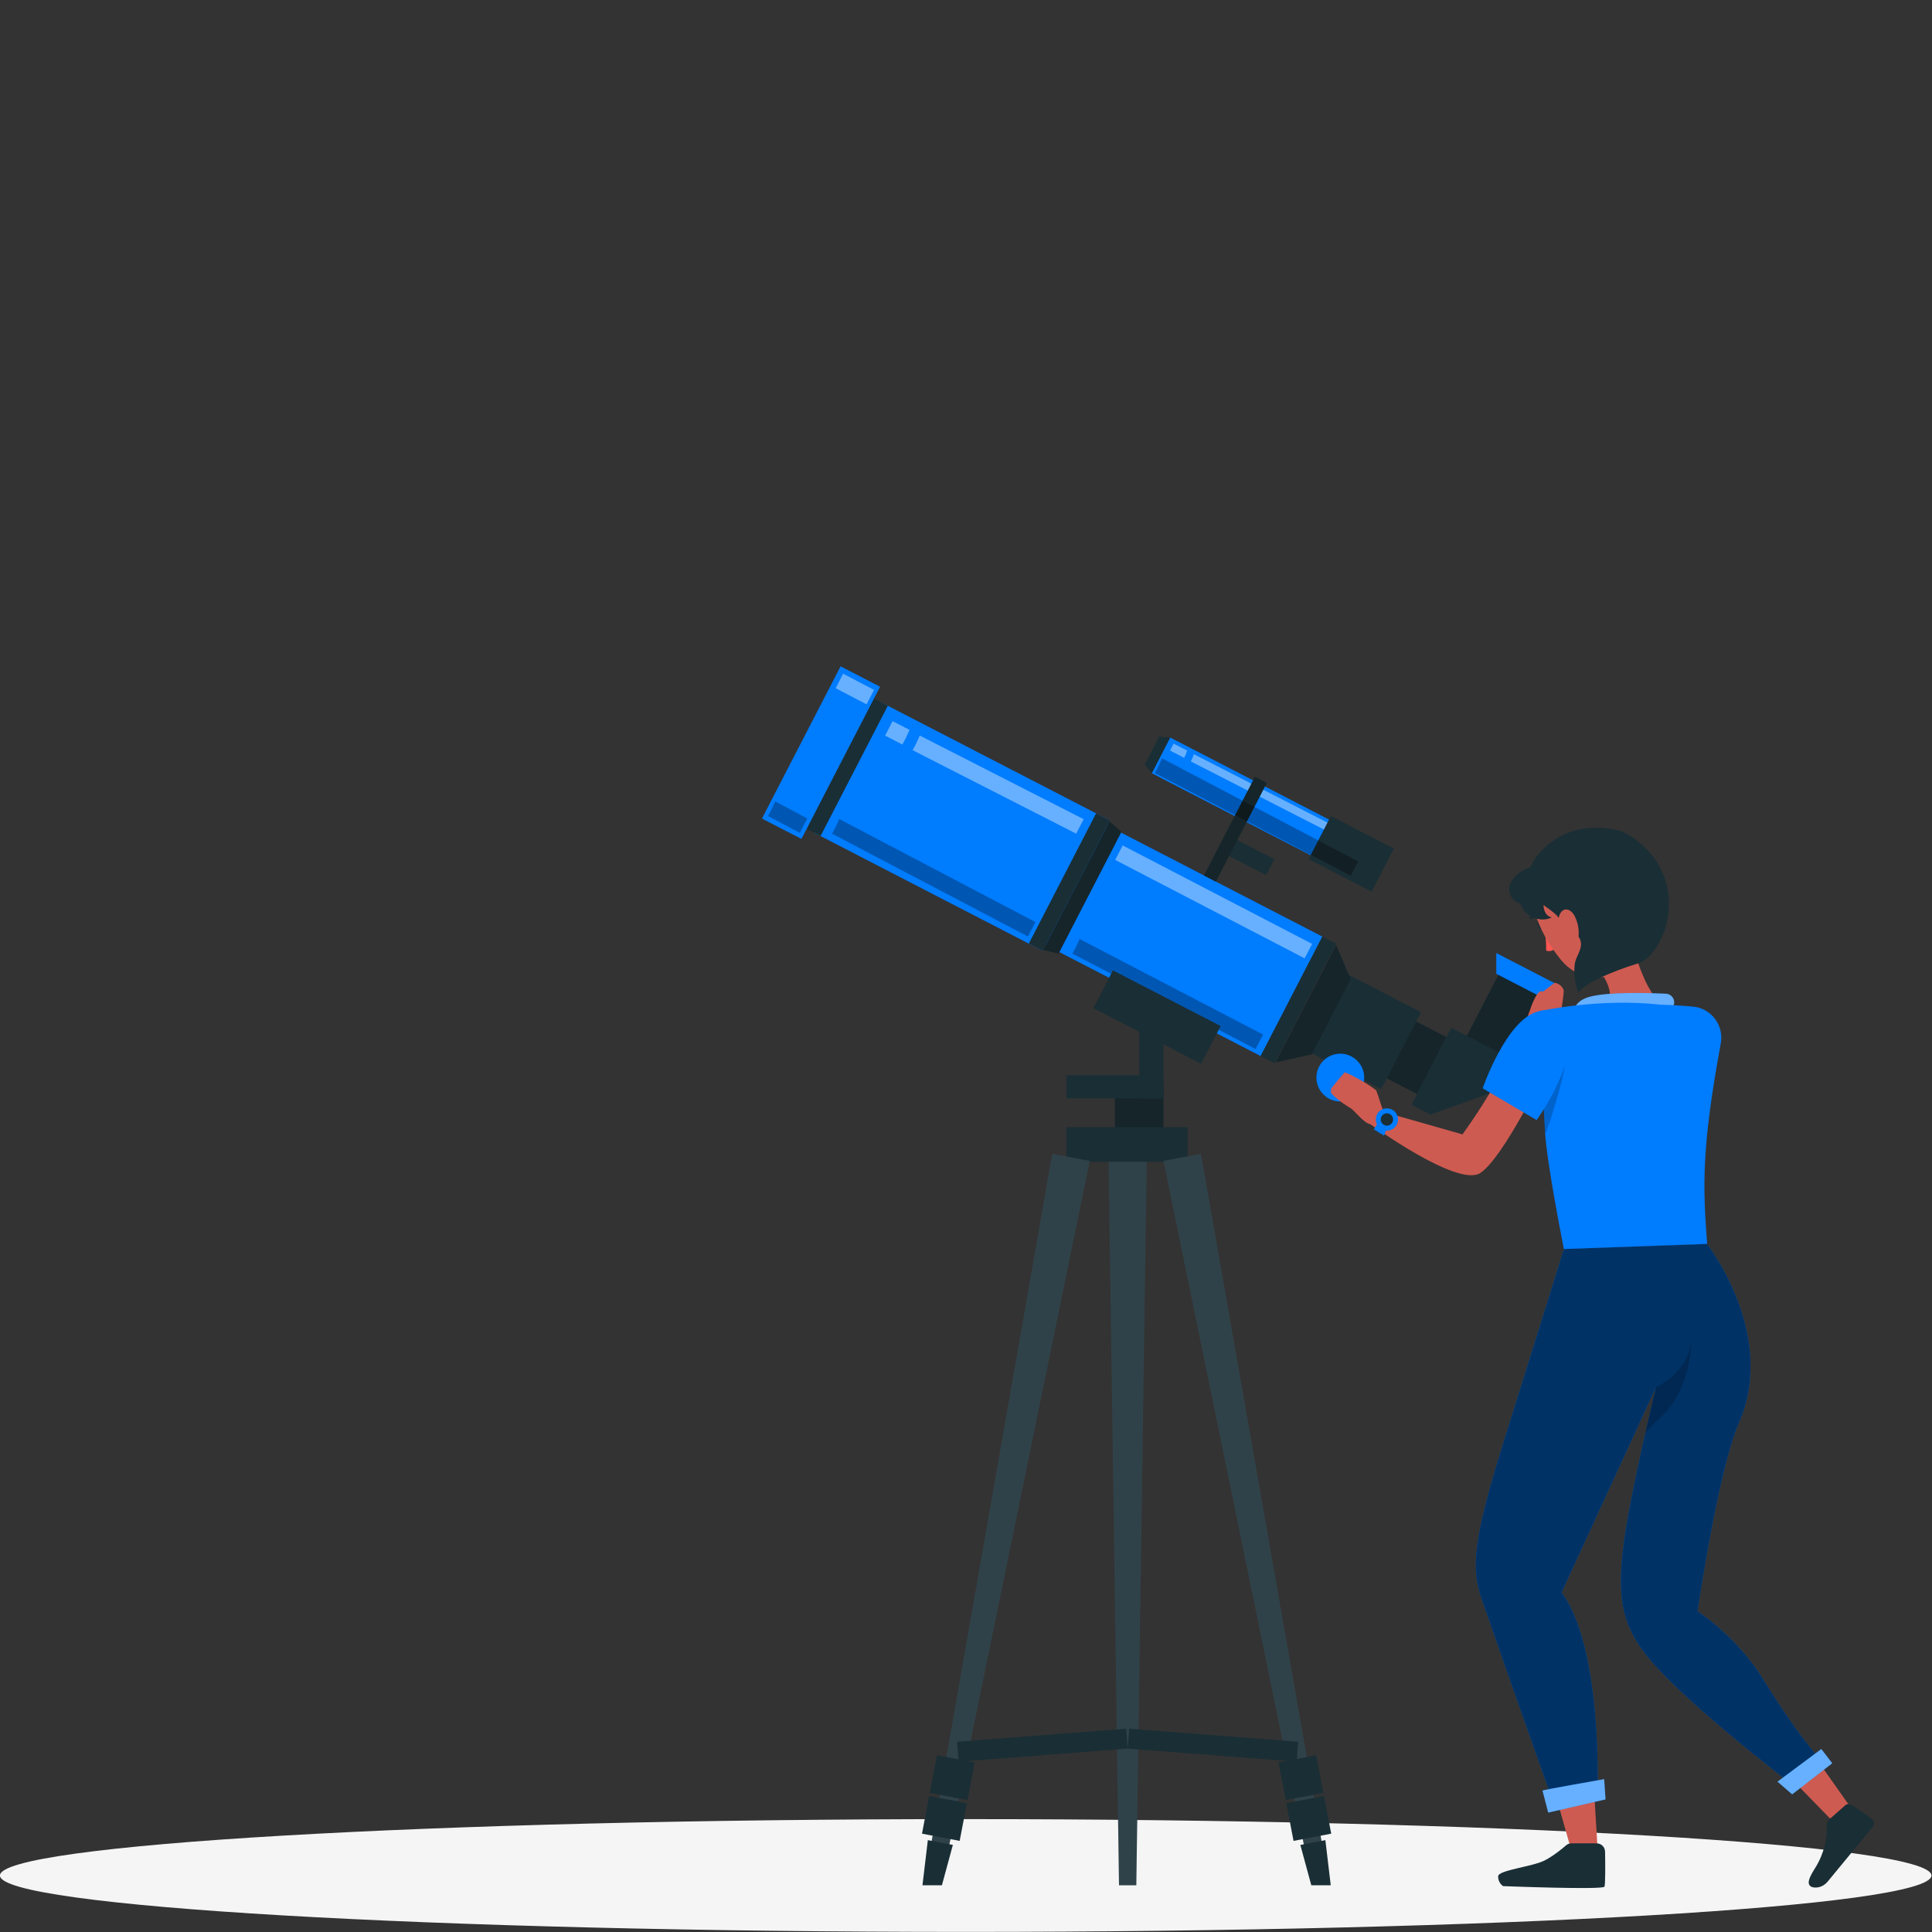 <?xml version="1.0" encoding="UTF-8" standalone="no"?>
<!-- Created with Inkscape (http://www.inkscape.org/) -->

<svg
   version="1.1"
   id="svg2"
   xml:space="preserve"
   width="517.037"
   height="517.037"
   viewBox="0 0 517.037 517.037"
   sodipodi:docname="mujerTelescopio.svg"
   inkscape:version="1.1.2 (0a00cf5339, 2022-02-04)"
   xmlns:inkscape="http://www.inkscape.org/namespaces/inkscape"
   xmlns:sodipodi="http://sodipodi.sourceforge.net/DTD/sodipodi-0.dtd"
   xmlns="http://www.w3.org/2000/svg"
   xmlns:svg="http://www.w3.org/2000/svg"><rect x="0" y="0" width="517.037" height="517.037" fill="#333333" stroke="none"/><defs
     id="defs6"><clipPath
       clipPathUnits="userSpaceOnUse"
       id="clipPath28"><path
         d="M 0,500 H 500 V 0 H 0 Z"
         id="path26" /></clipPath><clipPath
       clipPathUnits="userSpaceOnUse"
       id="clipPath234"><path
         d="M 0,500 H 500 V 0 H 0 Z"
         id="path232" /></clipPath><clipPath
       clipPathUnits="userSpaceOnUse"
       id="clipPath246"><path
         d="M 104.088,407.799 H 395.912 V 118.018 H 104.088 Z"
         id="path244" /></clipPath><clipPath
       clipPathUnits="userSpaceOnUse"
       id="clipPath262"><path
         d="M 0,500 H 500 V 0 H 0 Z"
         id="path260" /></clipPath><clipPath
       clipPathUnits="userSpaceOnUse"
       id="clipPath274"><path
         d="M 0,500 H 500 V 0 H 0 Z"
         id="path272" /></clipPath><clipPath
       clipPathUnits="userSpaceOnUse"
       id="clipPath286"><path
         d="m 103.505,129.319 h 25.1 V 95.003 h -25.1 z"
         id="path284" /></clipPath><clipPath
       clipPathUnits="userSpaceOnUse"
       id="clipPath306"><path
         d="M 67.445,183.836 H 96.51 V 144.099 H 67.445 Z"
         id="path304" /></clipPath><clipPath
       clipPathUnits="userSpaceOnUse"
       id="clipPath326"><path
         d="m 95.302,224.042 h 7.115 V 76.864 h -7.115 z"
         id="path324" /></clipPath><clipPath
       clipPathUnits="userSpaceOnUse"
       id="clipPath342"><path
         d="m 108.795,223.419 h 6.854 V 77.054 h -6.854 z"
         id="path340" /></clipPath><clipPath
       clipPathUnits="userSpaceOnUse"
       id="clipPath666"><path
         d="M 70.363,101.256 H 139.186 V 75.529 H 70.363 Z"
         id="path664" /></clipPath><clipPath
       clipPathUnits="userSpaceOnUse"
       id="clipPath686"><path
         d="m 160.969,118.15 h 18.09 V 76.072 h -18.09 z"
         id="path684" /></clipPath><clipPath
       clipPathUnits="userSpaceOnUse"
       id="clipPath706"><path
         d="m 192.038,117.658 h 20.54 V 76.164 h -20.54 z"
         id="path704" /></clipPath><clipPath
       clipPathUnits="userSpaceOnUse"
       id="clipPath726"><path
         d="m 205.421,102.212 h 35.84 V 75.603 h -35.84 z"
         id="path724" /></clipPath><clipPath
       clipPathUnits="userSpaceOnUse"
       id="clipPath746"><path
         d="m 343.9,119.56 h 18.006 V 75.964 H 343.9 Z"
         id="path744" /></clipPath><clipPath
       clipPathUnits="userSpaceOnUse"
       id="clipPath770"><path
         d="m 320.332,112.336 h 29.005 V 76.01 h -29.005 z"
         id="path768" /></clipPath><clipPath
       clipPathUnits="userSpaceOnUse"
       id="clipPath794"><path
         d="m 355.898,101.956 h 15.715 V 76.102 h -15.715 z"
         id="path792" /></clipPath><clipPath
       clipPathUnits="userSpaceOnUse"
       id="clipPath814"><path
         d="m 273.413,101.956 h 15.716 V 76.102 h -15.716 z"
         id="path812" /></clipPath><clipPath
       clipPathUnits="userSpaceOnUse"
       id="clipPath842"><path
         d="M 0,500 H 500 V 0 H 0 Z"
         id="path840" /></clipPath><clipPath
       clipPathUnits="userSpaceOnUse"
       id="clipPath850"><path
         d="m 265.553,289.94 h 15.718 v -26.539 h -15.718 z"
         id="path848" /></clipPath><clipPath
       clipPathUnits="userSpaceOnUse"
       id="clipPath878"><path
         d="M 0,500 H 500 V 0 H 0 Z"
         id="path876" /></clipPath><clipPath
       clipPathUnits="userSpaceOnUse"
       id="clipPath886"><path
         d="m 332.24,250.954 h 14.277 V 235.209 H 332.24 Z"
         id="path884" /></clipPath><clipPath
       clipPathUnits="userSpaceOnUse"
       id="clipPath906"><path
         d="M 0,500 H 500 V 0 H 0 Z"
         id="path904" /></clipPath><clipPath
       clipPathUnits="userSpaceOnUse"
       id="clipPath914"><path
         d="m 312.216,265.098 h 15.059 v -23.536 h -15.059 z"
         id="path912" /></clipPath><clipPath
       clipPathUnits="userSpaceOnUse"
       id="clipPath938"><path
         d="M 0,500 H 500 V 0 H 0 Z"
         id="path936" /></clipPath><clipPath
       clipPathUnits="userSpaceOnUse"
       id="clipPath958"><path
         d="M 349.431,260.464 H 366.1 v -20.272 h -16.669 z"
         id="path956" /></clipPath><clipPath
       clipPathUnits="userSpaceOnUse"
       id="clipPath986"><path
         d="m 233.821,310.062 h 39.87 v -22.586 h -39.87 z"
         id="path984" /></clipPath><clipPath
       clipPathUnits="userSpaceOnUse"
       id="clipPath1006"><path
         d="m 280.017,285.112 h 39.539 v -22.669 h -39.539 z"
         id="path1004" /></clipPath><clipPath
       clipPathUnits="userSpaceOnUse"
       id="clipPath1022"><path
         d="m 223.895,319.585 h 7.709 v -6.148 h -7.709 z"
         id="path1020" /></clipPath><clipPath
       clipPathUnits="userSpaceOnUse"
       id="clipPath1046"><path
         d="m 291.038,305.557 h 38.967 v -21.08 h -38.967 z"
         id="path1044" /></clipPath><clipPath
       clipPathUnits="userSpaceOnUse"
       id="clipPath1070"><path
         d="M 297.841,298.885 H 310.45 V 277.856 H 297.841 Z"
         id="path1068" /></clipPath><clipPath
       clipPathUnits="userSpaceOnUse"
       id="clipPath1094"><path
         d="m 287.984,302.585 h 40.83 v -23.582 h -40.83 z"
         id="path1092" /></clipPath><clipPath
       clipPathUnits="userSpaceOnUse"
       id="clipPath1110"><path
         d="m 210.314,293.954 h 7.892 v -6.32 h -7.892 z"
         id="path1108" /></clipPath><clipPath
       clipPathUnits="userSpaceOnUse"
       id="clipPath1126"><path
         d="m 223.172,290.408 h 40.83 v -23.581 h -40.83 z"
         id="path1124" /></clipPath><clipPath
       clipPathUnits="userSpaceOnUse"
       id="clipPath1142"><path
         d="m 271.423,266.326 h 38.281 v -22.082 h -38.281 z"
         id="path1140" /></clipPath><clipPath
       clipPathUnits="userSpaceOnUse"
       id="clipPath1164"><path
         d="m 279.97,236.655 h 9.741 v -9.741 h -9.741 z"
         id="path1162" /></clipPath><clipPath
       clipPathUnits="userSpaceOnUse"
       id="clipPath1188"><path
         d="m 278.689,221.59 h 7.656 V 76.346 h -7.656 z"
         id="path1186" /></clipPath><clipPath
       clipPathUnits="userSpaceOnUse"
       id="clipPath1208"><path
         d="m 242.277,223.203 h 32.625 V 79.48 h -32.625 z"
         id="path1206" /></clipPath><clipPath
       clipPathUnits="userSpaceOnUse"
       id="clipPath1240"><path
         d="m 289.711,223.203 h 32.625 V 79.48 h -32.625 z"
         id="path1238" /></clipPath><clipPath
       clipPathUnits="userSpaceOnUse"
       id="clipPath1276"><path
         d="M 0,500 H 500 V 0 H 0 Z"
         id="path1274" /></clipPath><clipPath
       clipPathUnits="userSpaceOnUse"
       id="clipPath1296"><path
         d="m 352.423,205.082 h 70.084 V 94.478 h -70.084 z"
         id="path1294" /></clipPath><clipPath
       clipPathUnits="userSpaceOnUse"
       id="clipPath1312"><path
         d="m 386.214,185.527 h 9.483 v -19.173 h -9.483 z"
         id="path1310" /></clipPath><clipPath
       clipPathUnits="userSpaceOnUse"
       id="clipPath1348"><path
         d="m 412.986,103.701 h 10.981 v -9.095 h -10.981 z"
         id="path1346" /></clipPath><clipPath
       clipPathUnits="userSpaceOnUse"
       id="clipPath1368"><path
         d="M 365.803,97.651 H 378.46 V 90.94 H 365.803 Z"
         id="path1366" /></clipPath><clipPath
       clipPathUnits="userSpaceOnUse"
       id="clipPath1392"><path
         d="m 371.958,255.489 h 20.281 v -6.341 h -20.281 z"
         id="path1390" /></clipPath><clipPath
       clipPathUnits="userSpaceOnUse"
       id="clipPath1432"><path
         d="m 365.795,244.272 h 4.657 V 227.47 h -4.657 z"
         id="path1430" /></clipPath><clipPath
       clipPathUnits="userSpaceOnUse"
       id="clipPath1480"><path
         d="M 0,500 H 500 V 0 H 0 Z"
         id="path1478" /></clipPath><clipPath
       clipPathUnits="userSpaceOnUse"
       id="clipPath1492"><path
         d="m 288.41,406.49 h 61.82 v -61.82 h -61.82 z"
         id="path1490" /></clipPath><clipPath
       clipPathUnits="userSpaceOnUse"
       id="clipPath1508"><path
         d="M 289.728,384.18 H 343.63 V 344.67 H 289.728 Z"
         id="path1506" /></clipPath><clipPath
       clipPathUnits="userSpaceOnUse"
       id="clipPath1528"><path
         d="m 293.036,377.569 h 6.596 v -6.596 h -6.596 z"
         id="path1526" /></clipPath><clipPath
       clipPathUnits="userSpaceOnUse"
       id="clipPath1548"><path
         d="m 329.576,386.094 h 8.603 v -8.604 h -8.603 z"
         id="path1546" /></clipPath><clipPath
       clipPathUnits="userSpaceOnUse"
       id="clipPath1568"><path
         d="m 327.11,374.789 h 9.282 v -13.003 h -9.282 z"
         id="path1566" /></clipPath><clipPath
       clipPathUnits="userSpaceOnUse"
       id="clipPath1588"><path
         d="m 325.327,359.187 h 5.663 v -5.663 h -5.663 z"
         id="path1586" /></clipPath><clipPath
       clipPathUnits="userSpaceOnUse"
       id="clipPath1636"><path
         d="m 296.234,402.889 h 34.434 v -32.787 h -34.434 z"
         id="path1634" /></clipPath><clipPath
       clipPathUnits="userSpaceOnUse"
       id="clipPath1656"><path
         d="m 335.88,373.181 h 11.443 v -15.68 H 335.88 Z"
         id="path1654" /></clipPath><clipPath
       clipPathUnits="userSpaceOnUse"
       id="clipPath1676"><path
         d="m 312.406,404.455 h 24.969 v -9.894 h -24.969 z"
         id="path1674" /></clipPath><clipPath
       clipPathUnits="userSpaceOnUse"
       id="clipPath1696"><path
         d="m 313.006,389.54 h 3.614 v -3.616 h -3.614 z"
         id="path1694" /></clipPath><clipPath
       clipPathUnits="userSpaceOnUse"
       id="clipPath1712"><path
         d="M 0,500 H 500 V 0 H 0 Z"
         id="path1710" /></clipPath><clipPath
       clipPathUnits="userSpaceOnUse"
       id="clipPath1724"><path
         d="M 130.299,376.498 H 146.86 V 366.13 h -16.561 z"
         id="path1722" /></clipPath><clipPath
       clipPathUnits="userSpaceOnUse"
       id="clipPath1740"><path
         d="M 131.048,376.703 H 143.8 v -7.272 h -12.752 z"
         id="path1738" /></clipPath><clipPath
       clipPathUnits="userSpaceOnUse"
       id="clipPath1756"><path
         d="m 138.696,362.625 h 14.077 v -8.751 h -14.077 z"
         id="path1754" /></clipPath><clipPath
       clipPathUnits="userSpaceOnUse"
       id="clipPath1772"><path
         d="m 130.515,373.747 h 20.868 v -13.883 h -20.868 z"
         id="path1770" /></clipPath><clipPath
       clipPathUnits="userSpaceOnUse"
       id="clipPath1788"><path
         d="m 130.267,375.453 h 19.08 v -12.48 h -19.08 z"
         id="path1786" /></clipPath><clipPath
       clipPathUnits="userSpaceOnUse"
       id="clipPath1804"><path
         d="m 134.022,367.824 h 19.072 v -13.552 h -19.072 z"
         id="path1802" /></clipPath><clipPath
       clipPathUnits="userSpaceOnUse"
       id="clipPath1820"><path
         d="M 131.647,371.299 H 152.8 v -14.476 h -21.153 z"
         id="path1818" /></clipPath><clipPath
       clipPathUnits="userSpaceOnUse"
       id="clipPath1840"><path
         d="m 114.524,382.871 h 56.598 v -34.767 h -56.598 z"
         id="path1838" /></clipPath><clipPath
       clipPathUnits="userSpaceOnUse"
       id="clipPath1868"><path
         d="m 137.058,337.757 h 21.315 V 324.5 h -21.315 z"
         id="path1866" /></clipPath><clipPath
       clipPathUnits="userSpaceOnUse"
       id="clipPath1892"><path
         d="m 87.997,338.387 h 6.419 v -6.419 h -6.419 z"
         id="path1890" /></clipPath><clipPath
       clipPathUnits="userSpaceOnUse"
       id="clipPath1912"><path
         d="m 104.346,380.306 h 6.419 v -6.419 h -6.419 z"
         id="path1910" /></clipPath><clipPath
       clipPathUnits="userSpaceOnUse"
       id="clipPath1932"><path
         d="m 178.851,363.981 h 6.42 v -6.42 h -6.42 z"
         id="path1930" /></clipPath></defs><sodipodi:namedview
     id="namedview4"
     pagecolor="#ffffff"
     bordercolor="#666666"
     borderopacity="1.0"
     inkscape:pageshadow="2"
     inkscape:pageopacity="0.0"
     inkscape:pagecheckerboard="0"
     showgrid="false"
     inkscape:zoom="0.68306513"
     inkscape:cx="950.86101"
     inkscape:cy="723.21068"
     inkscape:window-width="3702"
     inkscape:window-height="2119"
     inkscape:window-x="0"
     inkscape:window-y="0"
     inkscape:window-maximized="1"
     inkscape:current-layer="g8"
     fit-margin-top="0"
     fit-margin-left="0"
     fit-margin-right="0"
     fit-margin-bottom="0" /><g
     id="g8"
     inkscape:groupmode="layer"
     inkscape:label="5414488"
     transform="matrix(1.333,0,0,-1.333,-74.815,428.093)"><g
       id="g4676"
       transform="translate(0,-133.693)"><g
         id="g256"><g
           id="g258"
           clip-path="url(#clipPath262)"><g
             id="g264"
             transform="translate(443.889,78.308)"><path
               d="m 0,0 c 0,-6.254 -86.807,-11.323 -193.889,-11.323 -107.082,0 -193.889,5.069 -193.889,11.323 0,6.253 86.807,11.323 193.889,11.323 C -86.807,11.323 0,6.253 0,0"
               style="fill:#f5f5f5;fill-opacity:1;fill-rule:nonzero;stroke:none"
               id="path266" /></g></g></g><g
         id="g824"
         transform="translate(265.418,263.981)"><path
           d="M 0,0 -45.954,23.733 -32.445,49.89 13.509,26.156 Z"
           style="fill:#007cff;fill-opacity:1;fill-rule:nonzero;stroke:none"
           id="path826" /></g><g
         id="g828"
         transform="translate(309.223,242.821)"><path
           d="m 0,0 -45.954,23.734 12.39,23.988 45.953,-23.734 z"
           style="fill:#007cff;fill-opacity:1;fill-rule:nonzero;stroke:none"
           id="path830" /></g><g
         id="g832"
         transform="translate(268.65,263.4)"><path
           d="M 0,0 -3.097,0.731 10.232,26.54 12.621,24.437 Z"
           style="fill:#1a2e35;fill-opacity:1;fill-rule:nonzero;stroke:none"
           id="path834" /></g><g
         id="g836"><g
           id="g838"
           clip-path="url(#clipPath842)"><g
             id="g844"><g
               id="g846" /><g
               id="g858"><g
                 clip-path="url(#clipPath850)"
                 opacity="0.2"
                 id="g856"><g
                   transform="translate(268.65,263.4)"
                   id="g854"><path
                     d="M 0,0 -3.097,0.731 10.232,26.54 12.621,24.437 Z"
                     style="fill:#000000;fill-opacity:1;fill-rule:nonzero;stroke:none"
                     id="path852" /></g></g></g></g></g></g><g
         id="g860"
         transform="translate(265.463,263.958)"><path
           d="m 0,0 -2.791,1.441 13.509,26.156 2.791,-1.441 z"
           style="fill:#1a2e35;fill-opacity:1;fill-rule:nonzero;stroke:none"
           id="path862" /></g><g
         id="g864"
         transform="translate(319.465,243.148)"><path
           d="M 0,0 -7.249,-1.586 4.907,21.949 7.81,15.12 Z"
           style="fill:#1a2e35;fill-opacity:1;fill-rule:nonzero;stroke:none"
           id="path866" /></g><g
         id="g868"
         transform="translate(340.621,235.209)"><path
           d="m 0,0 -8.382,4.328 5.897,11.416 8.381,-4.328 z"
           style="fill:#1a2e35;fill-opacity:1;fill-rule:nonzero;stroke:none"
           id="path870" /></g><g
         id="g872"><g
           id="g874"
           clip-path="url(#clipPath878)"><g
             id="g880"><g
               id="g882" /><g
               id="g894"><g
                 clip-path="url(#clipPath886)"
                 opacity="0.2"
                 id="g892"><g
                   transform="translate(340.621,235.209)"
                   id="g890"><path
                     d="m 0,0 -8.382,4.328 5.897,11.416 8.381,-4.328 z"
                     style="fill:#000000;fill-opacity:1;fill-rule:nonzero;stroke:none"
                     id="path888" /></g></g></g></g></g></g><g
         id="g896"
         transform="translate(333.432,236.176)"><path
           d="M 0,0 -17.702,9.143 -9.715,24.604 7.986,15.462 Z"
           style="fill:#1a2e35;fill-opacity:1;fill-rule:nonzero;stroke:none"
           id="path898" /></g><g
         id="g900"><g
           id="g902"
           clip-path="url(#clipPath906)"><g
             id="g908"><g
               id="g910" /><g
               id="g922"><g
                 clip-path="url(#clipPath914)"
                 opacity="0.2"
                 id="g920"><g
                   transform="translate(319.465,243.148)"
                   id="g918"><path
                     d="M 0,0 -7.249,-1.586 4.907,21.949 7.81,15.12 Z"
                     style="fill:#000000;fill-opacity:1;fill-rule:nonzero;stroke:none"
                     id="path916" /></g></g></g></g></g></g><g
         id="g924"
         transform="translate(312.014,241.38)"><path
           d="M 0,0 -2.791,1.441 9.599,25.43 12.39,23.988 Z"
           style="fill:#1a2e35;fill-opacity:1;fill-rule:nonzero;stroke:none"
           id="path926" /></g><g
         id="g928"
         transform="translate(220.86,286.995)"><path
           d="m 0,0 -2.791,1.441 13.509,26.156 2.791,-1.441 z"
           style="fill:#1a2e35;fill-opacity:1;fill-rule:nonzero;stroke:none"
           id="path930" /></g><g
         id="g932"><g
           id="g934"
           clip-path="url(#clipPath938)"><g
             id="g940"
             transform="translate(329.469,236.301)"><path
               d="m 0,0 c -1.216,-2.354 -4.11,-3.277 -6.465,-2.062 -2.354,1.216 -3.277,4.111 -2.061,6.465 1.216,2.355 4.11,3.278 6.465,2.061 C 0.293,5.248 1.216,2.354 0,0"
               style="fill:#1a2e35;fill-opacity:1;fill-rule:nonzero;stroke:none"
               id="path942" /></g><g
             id="g944"
             transform="translate(329.469,236.301)"><path
               d="m 0,0 c -1.216,-2.354 -4.11,-3.277 -6.465,-2.062 -2.354,1.216 -3.277,4.111 -2.061,6.465 1.216,2.355 4.11,3.278 6.465,2.061 C 0.293,5.248 1.216,2.354 0,0"
               style="fill:#007cff;fill-opacity:1;fill-rule:nonzero;stroke:none"
               id="path946" /></g><g
             id="g948"
             transform="translate(357.885,240.192)"><path
               d="m 0,0 -8.454,4.366 8.215,15.905 8.454,-4.366 z"
               style="fill:#1a2e35;fill-opacity:1;fill-rule:nonzero;stroke:none"
               id="path950" /></g><g
             id="g952"><g
               id="g954" /><g
               id="g966"><g
                 clip-path="url(#clipPath958)"
                 opacity="0.2"
                 id="g964"><g
                   transform="translate(357.885,240.192)"
                   id="g962"><path
                     d="m 0,0 -8.454,4.366 8.215,15.905 8.454,-4.366 z"
                     style="fill:#000000;fill-opacity:1;fill-rule:nonzero;stroke:none"
                     id="path960" /></g></g></g></g><g
             id="g968"
             transform="translate(347.487,248.504)"><path
               d="m 0,0 -7.986,-15.463 3.794,-1.959 16.882,6.017 2.05,3.792 z"
               style="fill:#1a2e35;fill-opacity:1;fill-rule:nonzero;stroke:none"
               id="path970" /></g><g
             id="g972"
             transform="translate(365.83,254.531)"><path
               d="M 0,0 -9.304,4.806 -9.309,8.979 3.405,2.412 Z"
               style="fill:#007cff;fill-opacity:1;fill-rule:nonzero;stroke:none"
               id="path974" /></g><g
             id="g976"
             transform="translate(217.024,286.413)"><path
               d="M 0,0 -7.925,4.093 7.86,34.657 15.786,30.563 Z"
               style="fill:#007cff;fill-opacity:1;fill-rule:nonzero;stroke:none"
               id="path978" /></g><g
             id="g980"><g
               id="g982" /><g
               id="g998"><g
                 clip-path="url(#clipPath986)"
                 opacity="0.4"
                 id="g996"><g
                   transform="translate(238.728,308.313)"
                   id="g990"><path
                     d="m 0,0 -3.407,1.748 -1.5,-2.91 3.461,-1.775 C -0.888,-2.003 -0.436,-0.999 0,0"
                     style="fill:#ffffff;fill-opacity:1;fill-rule:nonzero;stroke:none"
                     id="path988" /></g><g
                   transform="translate(240.786,307.17)"
                   id="g994"><path
                     d="m 0,0 c -0.438,-1 -0.896,-1.999 -1.446,-2.937 l 32.841,-16.757 1.509,2.9 z"
                     style="fill:#ffffff;fill-opacity:1;fill-rule:nonzero;stroke:none"
                     id="path992" /></g></g></g></g><g
             id="g1000"><g
               id="g1002" /><g
               id="g1014"><g
                 clip-path="url(#clipPath1006)"
                 opacity="0.4"
                 id="g1012"><g
                   transform="translate(319.557,265.343)"
                   id="g1010"><path
                     d="m 0,0 -1.51,-2.9 -38.029,19.759 1.5,2.91 z"
                     style="fill:#ffffff;fill-opacity:1;fill-rule:nonzero;stroke:none"
                     id="path1008" /></g></g></g></g><g
             id="g1016"><g
               id="g1018" /><g
               id="g1030"><g
                 clip-path="url(#clipPath1022)"
                 opacity="0.4"
                 id="g1028"><g
                   transform="translate(231.604,316.337)"
                   id="g1026"><path
                     d="m 0,0 -1.51,-2.9 -6.199,3.237 1.5,2.91 z"
                     style="fill:#ffffff;fill-opacity:1;fill-rule:nonzero;stroke:none"
                     id="path1024" /></g></g></g></g><g
             id="g1032"
             transform="translate(310.317,279.142)"><path
               d="m 0,0 -8.634,4.459 1.655,3.206 8.635,-4.46 z"
               style="fill:#1a2e35;fill-opacity:1;fill-rule:nonzero;stroke:none"
               id="path1034" /></g><g
             id="g1036"
             transform="translate(327.775,278.742)"><path
               d="m 0,0 -40.419,20.875 3.696,7.159 40.42,-20.876 z"
               style="fill:#007cff;fill-opacity:1;fill-rule:nonzero;stroke:none"
               id="path1038" /></g><g
             id="g1040"><g
               id="g1042" /><g
               id="g1058"><g
                 clip-path="url(#clipPath1046)"
                 opacity="0.4"
                 id="g1056"><g
                   transform="translate(294.445,304.166)"
                   id="g1050"><path
                     d="M 0,0 -2.71,1.391 -3.407,-0.014 -0.59,-1.458 C -0.329,-1.004 -0.117,-0.525 0,0"
                     style="fill:#ffffff;fill-opacity:1;fill-rule:nonzero;stroke:none"
                     id="path1048" /></g><g
                   transform="translate(295.799,303.432)"
                   id="g1054"><path
                     d="m 0,0 c -0.137,-0.513 -0.348,-0.993 -0.609,-1.449 l 34.207,-17.506 0.609,1.445 z"
                     style="fill:#ffffff;fill-opacity:1;fill-rule:nonzero;stroke:none"
                     id="path1052" /></g></g></g></g><g
             id="g1060"
             transform="translate(300.225,277.856)"><path
               d="M 0,0 -2.384,1.231 7.841,21.029 10.225,19.798 Z"
               style="fill:#1a2e35;fill-opacity:1;fill-rule:nonzero;stroke:none"
               id="path1062" /></g><g
             id="g1064"><g
               id="g1066" /><g
               id="g1078"><g
                 clip-path="url(#clipPath1070)"
                 opacity="0.2"
                 id="g1076"><g
                   transform="translate(300.225,277.856)"
                   id="g1074"><path
                     d="M 0,0 -2.384,1.231 7.841,21.029 10.225,19.798 Z"
                     style="fill:#000000;fill-opacity:1;fill-rule:nonzero;stroke:none"
                     id="path1072" /></g></g></g></g><g
             id="g1080"
             transform="translate(285.919,301.296)"><path
               d="m 0,0 1.436,-1.679 3.697,7.158 -2.2,0.2 z"
               style="fill:#1a2e35;fill-opacity:1;fill-rule:nonzero;stroke:none"
               id="path1082" /></g><g
             id="g1084"
             transform="translate(331.491,275.832)"><path
               d="M 0,0 -12.646,6.531 -8.179,15.178 4.466,8.647 Z"
               style="fill:#1a2e35;fill-opacity:1;fill-rule:nonzero;stroke:none"
               id="path1086" /></g><g
             id="g1088"><g
               id="g1090" /><g
               id="g1102"><g
                 clip-path="url(#clipPath1094)"
                 opacity="0.3"
                 id="g1100"><g
                   transform="translate(289.43,302.585)"
                   id="g1098"><path
                     d="m 0,0 c -0.438,-1 -0.896,-1.999 -1.446,-2.938 l 39.321,-20.644 1.51,2.9 z"
                     style="fill:#000000;fill-opacity:1;fill-rule:nonzero;stroke:none"
                     id="path1096" /></g></g></g></g><g
             id="g1104"><g
               id="g1106" /><g
               id="g1118"><g
                 clip-path="url(#clipPath1110)"
                 opacity="0.3"
                 id="g1116"><g
                   transform="translate(211.76,293.954)"
                   id="g1114"><path
                     d="m 0,0 c -0.438,-1 -0.896,-1.999 -1.446,-2.937 l 6.382,-3.383 1.51,2.9 z"
                     style="fill:#000000;fill-opacity:1;fill-rule:nonzero;stroke:none"
                     id="path1112" /></g></g></g></g><g
             id="g1120"><g
               id="g1122" /><g
               id="g1134"><g
                 clip-path="url(#clipPath1126)"
                 opacity="0.3"
                 id="g1132"><g
                   transform="translate(224.618,290.408)"
                   id="g1130"><path
                     d="m 0,0 c -0.438,-1 -0.896,-1.999 -1.446,-2.937 l 39.321,-20.644 1.51,2.9 z"
                     style="fill:#000000;fill-opacity:1;fill-rule:nonzero;stroke:none"
                     id="path1128" /></g></g></g></g><g
             id="g1136"><g
               id="g1138" /><g
               id="g1150"><g
                 clip-path="url(#clipPath1142)"
                 opacity="0.3"
                 id="g1148"><g
                   transform="translate(272.869,266.326)"
                   id="g1146"><path
                     d="m 0,0 c -0.438,-1 -0.896,-1.998 -1.446,-2.937 l 36.772,-19.145 1.51,2.899 z"
                     style="fill:#000000;fill-opacity:1;fill-rule:nonzero;stroke:none"
                     id="path1144" /></g></g></g></g><g
             id="g1152"
             transform="translate(297.265,241.268)"><path
               d="m 0,0 -21.627,11.17 3.919,7.587 21.626,-11.17 z"
               style="fill:#1a2e35;fill-opacity:1;fill-rule:nonzero;stroke:none"
               id="path1154" /></g><path
             d="m 289.71,226.914 h -9.741 v 9.741 h 9.741 z"
             style="fill:#1a2e35;fill-opacity:1;fill-rule:nonzero;stroke:none"
             id="path1156" /><g
             id="g1158"><g
               id="g1160" /><g
               id="g1170"><g
                 clip-path="url(#clipPath1164)"
                 opacity="0.2"
                 id="g1168"><path
                   d="m 289.71,226.914 h -9.741 v 9.741 h 9.741 z"
                   style="fill:#000000;fill-opacity:1;fill-rule:nonzero;stroke:none"
                   id="path1166" /></g></g></g><path
             d="m 289.71,234.326 h -4.859 v 17.826 h 4.859 z"
             style="fill:#1a2e35;fill-opacity:1;fill-rule:nonzero;stroke:none"
             id="path1172" /><path
             d="m 289.71,234.326 h -19.481 v 4.658 h 19.481 z"
             style="fill:#1a2e35;fill-opacity:1;fill-rule:nonzero;stroke:none"
             id="path1174" /><path
             d="m 294.57,221.59 h -24.341 v 6.953 h 24.341 z"
             style="fill:#1a2e35;fill-opacity:1;fill-rule:nonzero;stroke:none"
             id="path1176" /><g
             id="g1178"
             transform="translate(284.253,76.346)"><path
               d="M 0,0 H -3.471 L -5.563,145.244 H 2.092 Z"
               style="fill:#1a2e35;fill-opacity:1;fill-rule:nonzero;stroke:none"
               id="path1180" /></g><g
             id="g1182"><g
               id="g1184" /><g
               id="g1196"><g
                 clip-path="url(#clipPath1188)"
                 opacity="0.1"
                 id="g1194"><g
                   transform="translate(284.253,76.346)"
                   id="g1192"><path
                     d="M 0,0 H -3.471 L -5.563,145.244 H 2.092 Z"
                     style="fill:#ffffff;fill-opacity:1;fill-rule:nonzero;stroke:none"
                     id="path1190" /></g></g></g></g><g
             id="g1198"
             transform="translate(245.687,79.481)"><path
               d="m 0,0 -3.41,0.648 25.104,143.075 7.521,-1.432 z"
               style="fill:#1a2e35;fill-opacity:1;fill-rule:nonzero;stroke:none"
               id="path1200" /></g><g
             id="g1202"><g
               id="g1204" /><g
               id="g1216"><g
                 clip-path="url(#clipPath1208)"
                 opacity="0.1"
                 id="g1214"><g
                   transform="translate(245.687,79.481)"
                   id="g1212"><path
                     d="m 0,0 -3.41,0.648 25.104,143.075 7.521,-1.432 z"
                     style="fill:#ffffff;fill-opacity:1;fill-rule:nonzero;stroke:none"
                     id="path1210" /></g></g></g></g><g
             id="g1218"
             transform="translate(250.359,93.447)"><path
               d="M 0,0 -7.564,1.448 -6.116,9.013 1.449,7.564 Z"
               style="fill:#1a2e35;fill-opacity:1;fill-rule:nonzero;stroke:none"
               id="path1220" /></g><g
             id="g1222"
             transform="translate(248.792,85.262)"><path
               d="M 0,0 -7.564,1.448 -6.116,9.013 1.449,7.564 Z"
               style="fill:#1a2e35;fill-opacity:1;fill-rule:nonzero;stroke:none"
               id="path1224" /></g><g
             id="g1226"
             transform="translate(247.426,84.449)"><path
               d="m 0,0 -5.024,0.962 -1.08,-9.066 h 3.903 z"
               style="fill:#1a2e35;fill-opacity:1;fill-rule:nonzero;stroke:none"
               id="path1228" /></g><g
             id="g1230"
             transform="translate(318.926,79.481)"><path
               d="m 0,0 3.41,0.648 -25.104,143.075 -7.521,-1.432 z"
               style="fill:#1a2e35;fill-opacity:1;fill-rule:nonzero;stroke:none"
               id="path1232" /></g><g
             id="g1234"><g
               id="g1236" /><g
               id="g1248"><g
                 clip-path="url(#clipPath1240)"
                 opacity="0.1"
                 id="g1246"><g
                   transform="translate(318.926,79.481)"
                   id="g1244"><path
                     d="m 0,0 3.41,0.648 -25.104,143.075 -7.521,-1.432 z"
                     style="fill:#ffffff;fill-opacity:1;fill-rule:nonzero;stroke:none"
                     id="path1242" /></g></g></g></g><g
             id="g1250"
             transform="translate(314.253,93.447)"><path
               d="M 0,0 7.564,1.448 6.116,9.013 -1.448,7.564 Z"
               style="fill:#1a2e35;fill-opacity:1;fill-rule:nonzero;stroke:none"
               id="path1252" /></g><g
             id="g1254"
             transform="translate(315.821,85.262)"><path
               d="M 0,0 7.564,1.448 6.116,9.013 -1.449,7.564 Z"
               style="fill:#1a2e35;fill-opacity:1;fill-rule:nonzero;stroke:none"
               id="path1256" /></g><g
             id="g1258"
             transform="translate(317.187,84.449)"><path
               d="m 0,0 5.024,0.962 1.08,-9.066 H 2.201 Z"
               style="fill:#1a2e35;fill-opacity:1;fill-rule:nonzero;stroke:none"
               id="path1260" /></g><g
             id="g1262"
             transform="translate(248.585,101.163)"><path
               d="M 0,0 33.933,2.62 33.624,6.617 -0.309,3.996 Z"
               style="fill:#1a2e35;fill-opacity:1;fill-rule:nonzero;stroke:none"
               id="path1264" /></g><g
             id="g1266"
             transform="translate(316.45,101.163)"><path
               d="M 0,0 -33.932,2.62 -33.624,6.617 0.309,3.996 Z"
               style="fill:#1a2e35;fill-opacity:1;fill-rule:nonzero;stroke:none"
               id="path1268" /></g></g></g><g
         id="g1270"><g
           id="g1272"
           clip-path="url(#clipPath1276)"><g
             id="g1278"
             transform="translate(365.819,247.074)"><path
               d="M 0,0 C 0.966,1.025 2.415,2.119 3.381,3.146 3.929,5.483 4.26,8.415 4.26,8.949 3.844,10.037 2.968,10.334 2.551,10.457 2.286,10.534 0.278,8.722 0.01,8.657 -0.953,9.502 -2.317,5.594 -2.299,5.656 -2.694,4.26 -3.594,2.846 -3.331,1.418 -3.111,0.22 -0.835,-0.887 0,0"
               style="fill:#ce5b51;fill-opacity:1;fill-rule:nonzero;stroke:none"
               id="path1280" /></g><g
             id="g1282"
             transform="translate(363.048,247.36)"><path
               d="m 0,0 3.417,1.194 4.729,-9.077 c 1.439,-2.763 4.568,-4.292 7.594,-3.554 3.909,0.956 9.34,4.003 14.718,12.668 0,0 6.002,-2.506 6.225,-5.469 0,0 -18.41,-21.477 -29.652,-11.104 C 3.312,-11.91 0,0 0,0"
               style="fill:#ce5b51;fill-opacity:1;fill-rule:nonzero;stroke:none"
               id="path1284" /></g><g
             id="g1286"
             transform="translate(398.827,205.082)"><path
               d="m 0,0 c 0,0 14.16,-18.13 6.424,-35.815 -4.233,-9.678 -8.333,-37.918 -8.333,-37.918 0,0 7.826,-5.012 13.106,-13.545 8.386,-13.55 12.483,-17.119 12.483,-17.119 l -5.979,-4.571 c 0,0 -24.742,18.78 -30.989,27.932 -6.246,9.152 -5.111,17.284 3.023,52.27 l -18.941,-41.166 c 8.146,-11.035 7.231,-39.174 7.231,-39.174 l -9.408,-1.498 c 0,0 -10.02,28.228 -12.61,35.836 -2.591,7.609 -4.827,9.589 3.014,34.539 3.007,9.565 12.26,39.234 12.26,39.234 z"
               style="fill:#007cff;fill-opacity:1;fill-rule:nonzero;stroke:none"
               id="path1288" /></g><g
             id="g1290"><g
               id="g1292" /><g
               id="g1304"><g
                 clip-path="url(#clipPath1296)"
                 opacity="0.6"
                 id="g1302"><g
                   transform="translate(398.827,205.082)"
                   id="g1300"><path
                     d="m 0,0 c 0,0 14.16,-18.13 6.424,-35.815 -4.233,-9.678 -8.333,-37.918 -8.333,-37.918 0,0 7.826,-5.012 13.106,-13.545 8.386,-13.55 12.483,-17.119 12.483,-17.119 l -5.979,-4.571 c 0,0 -24.742,18.78 -30.989,27.932 -6.246,9.152 -5.111,17.284 3.023,52.27 l -18.941,-41.166 c 8.146,-11.035 7.231,-39.174 7.231,-39.174 l -9.408,-1.498 c 0,0 -10.02,28.228 -12.61,35.836 -2.591,7.609 -4.827,9.589 3.014,34.539 3.007,9.565 12.26,39.234 12.26,39.234 z"
                     style="fill:#000000;fill-opacity:1;fill-rule:nonzero;stroke:none"
                     id="path1298" /></g></g></g></g><g
             id="g1306"><g
               id="g1308" /><g
               id="g1320"><g
                 clip-path="url(#clipPath1312)"
                 opacity="0.2"
                 id="g1318"><g
                   transform="translate(388.562,176.316)"
                   id="g1316"><path
                     d="m 0,0 c 0,0 6.365,2.795 7.135,9.21 0,0 0,-9.586 -6.136,-15.208 -3.817,-3.495 -3.327,-3.965 -3.327,-3.965 z"
                     style="fill:#000000;fill-opacity:1;fill-rule:nonzero;stroke:none"
                     id="path1314" /></g></g></g></g><g
             id="g1322"
             transform="translate(416.229,97.247)"><path
               d="M 0,0 8.131,-8.342 13.281,-7.87 5.149,3.643 Z"
               style="fill:#ce5b51;fill-opacity:1;fill-rule:nonzero;stroke:none"
               id="path1324" /></g><g
             id="g1326"
             transform="translate(368.444,94.478)"><path
               d="M 0,0 3.529,-12.498 8.512,-12.3 7.738,0.42 Z"
               style="fill:#ce5b51;fill-opacity:1;fill-rule:nonzero;stroke:none"
               id="path1328" /></g><g
             id="g1330"
             transform="translate(432.059,88.022)"><path
               d="M 0,0 C 0,0 0.698,0.933 -0.091,1.601 -0.584,2.019 -2.094,3.052 -3.154,3.766 -3.823,4.217 -4.675,4.931 -5.351,4.49 L -8.377,1.823 c -0.779,-0.507 -0.854,-1.231 -0.812,-2.159 0.079,-1.738 -0.482,-4.942 -2.325,-7.866 -1.084,-1.72 -1.713,-2.993 -0.979,-3.63 0.183,-0.159 0.443,-0.243 0.73,-0.279 1.054,-0.132 2.09,0.366 2.765,1.186 z"
               style="fill:#1a2e35;fill-opacity:1;fill-rule:nonzero;stroke:none"
               id="path1332" /></g><g
             id="g1334"
             transform="translate(376.666,84.766)"><path
               d="m 0,0 c 0.926,0 1.683,-0.739 1.698,-1.665 0.041,-2.387 0.08,-6.544 -0.122,-7.027 -0.287,-0.683 -20.364,0.106 -20.364,0.106 -0.643,0.46 -1.011,1.213 -0.978,2.004 0.148,1.231 6.926,1.897 9.35,3.157 1.77,0.92 3.476,2.322 4.267,3.012 C -5.84,-0.144 -5.449,0 -5.04,0 Z"
               style="fill:#1a2e35;fill-opacity:1;fill-rule:nonzero;stroke:none"
               id="path1336" /></g><g
             id="g1338"
             transform="translate(412.986,97.152)"><path
               d="M 0,0 8.795,6.549 10.98,3.691 2.943,-2.546 Z"
               style="fill:#007cff;fill-opacity:1;fill-rule:nonzero;stroke:none"
               id="path1340" /></g><g
             id="g1342"><g
               id="g1344" /><g
               id="g1356"><g
                 clip-path="url(#clipPath1348)"
                 opacity="0.4"
                 id="g1354"><g
                   transform="translate(412.986,97.152)"
                   id="g1352"><path
                     d="M 0,0 8.795,6.549 10.98,3.691 2.943,-2.546 Z"
                     style="fill:#ffffff;fill-opacity:1;fill-rule:nonzero;stroke:none"
                     id="path1350" /></g></g></g></g><g
             id="g1358"
             transform="translate(365.803,95.369)"><path
               d="M 0,0 C 0.206,0.147 12.374,2.281 12.374,2.281 L 12.656,-1.777 1.147,-4.429 Z"
               style="fill:#007cff;fill-opacity:1;fill-rule:nonzero;stroke:none"
               id="path1360" /></g><g
             id="g1362"><g
               id="g1364" /><g
               id="g1376"><g
                 clip-path="url(#clipPath1368)"
                 opacity="0.4"
                 id="g1374"><g
                   transform="translate(365.803,95.369)"
                   id="g1372"><path
                     d="M 0,0 C 0.206,0.147 12.374,2.281 12.374,2.281 L 12.656,-1.777 1.147,-4.429 Z"
                     style="fill:#ffffff;fill-opacity:1;fill-rule:nonzero;stroke:none"
                     id="path1370" /></g></g></g></g><g
             id="g1378"
             transform="translate(382.82,269.964)"><path
               d="m 0,0 c 0.783,-4.568 3.564,-15.286 7.635,-16.999 0,0 0.465,-4.765 -7.447,-7.772 -8.7,-3.307 -6.438,5.339 -6.438,5.339 4.315,2.945 2.853,6.419 0.762,9.411 z"
               style="fill:#ce5b51;fill-opacity:1;fill-rule:nonzero;stroke:none"
               id="path1380" /></g><g
             id="g1382"
             transform="translate(392.238,253.56)"><path
               d="m 0,0 v 0 c 0.023,0.941 -0.707,1.731 -1.648,1.782 -3.48,0.16 -11.393,0.401 -15.242,-0.599 -2.862,-0.751 -3.425,-2.533 -3.388,-3.937 0.033,-0.944 0.823,-1.684 1.768,-1.658 l 0.271,0.032 16.809,2.749 C -0.63,-1.489 -0.036,-0.812 0,0"
               style="fill:#007cff;fill-opacity:1;fill-rule:nonzero;stroke:none"
               id="path1384" /></g><g
             id="g1386"><g
               id="g1388" /><g
               id="g1400"><g
                 clip-path="url(#clipPath1392)"
                 opacity="0.4"
                 id="g1398"><g
                   transform="translate(392.238,253.56)"
                   id="g1396"><path
                     d="m 0,0 v 0 c 0.023,0.941 -0.707,1.731 -1.648,1.782 -3.48,0.16 -11.393,0.401 -15.242,-0.599 -2.862,-0.751 -3.425,-2.533 -3.388,-3.937 0.033,-0.944 0.823,-1.684 1.768,-1.658 l 0.271,0.032 16.809,2.749 C -0.63,-1.489 -0.036,-0.812 0,0"
                     style="fill:#ffffff;fill-opacity:1;fill-rule:nonzero;stroke:none"
                     id="path1394" /></g></g></g></g><g
             id="g1402"
             transform="translate(401.595,245.36)"><path
               d="m 0,0 c -3.9,-21.13 -3.6,-28.66 -2.74,-40.24 l -28.764,-1.031 c 0,0 -3.426,17.201 -3.776,23.46 -0.21,3.621 -0.38,6.741 -0.52,9.431 -0.62,11.239 -0.73,14.829 -0.73,14.829 0,0 11.89,2.721 24.49,1.33 C -9.87,7.72 -7.7,7.59 -5.54,7.39 -1.89,7.04 0.67,3.609 0,0"
               style="fill:#007cff;fill-opacity:1;fill-rule:nonzero;stroke:none"
               id="path1404" /></g><g
             id="g1406"
             transform="translate(333.918,231.602)"><path
               d="M 0,0 C -0.551,1.297 -0.971,3.063 -1.522,4.36 -3.444,5.801 -5.54,7.009 -7.75,7.949 -7.777,8.106 -9.542,5.985 -10.491,4.769 -10.661,4.552 -10.534,4.105 -10.582,3.834 -9.288,2.271 -6.518,0.681 -6.518,0.681 -5.397,-0.243 -4.05,-2.146 -2.637,-2.48 -1.452,-2.76 0.477,-1.121 0,0"
               style="fill:#ce5b51;fill-opacity:1;fill-rule:nonzero;stroke:none"
               id="path1408" /></g><g
             id="g1410"
             transform="translate(331.281,229.121)"><path
               d="m 0,0 2.637,2.48 15.819,-4.502 c 0,0 7.522,10.292 8.873,15.526 0,0 6.503,0.149 7.91,-2.467 0,0 -8.653,-17.943 -13.24,-20.83 C 17.412,-12.681 0,0 0,0"
               style="fill:#ce5b51;fill-opacity:1;fill-rule:nonzero;stroke:none"
               id="path1412" /></g><g
             id="g1414"
             transform="translate(332.832,229.536)"><path
               d="m 0,0 -0.891,-1.422 2.052,-1.27 0.577,1.514 C 1.738,-1.178 0.891,-1.229 0,0"
               style="fill:#007cff;fill-opacity:1;fill-rule:nonzero;stroke:none"
               id="path1416" /></g><g
             id="g1418"
             transform="translate(336.307,230.096)"><path
               d="m 0,0 c 0,-0.959 -0.778,-1.737 -1.738,-1.737 -0.96,0 -1.738,0.778 -1.738,1.737 0,0.96 0.778,1.738 1.738,1.738 C -0.778,1.738 0,0.96 0,0"
               style="fill:#1a2e35;fill-opacity:1;fill-rule:nonzero;stroke:none"
               id="path1420" /></g><g
             id="g1422"
             transform="translate(336.307,230.096)"><path
               d="m 0,0 c 0,-0.959 -0.778,-1.737 -1.738,-1.737 -0.96,0 -1.738,0.778 -1.738,1.737 0,0.96 0.778,1.738 1.738,1.738 C -0.778,1.738 0,0.96 0,0 Z"
               style="fill:none;stroke:#007cff;stroke-width:1;stroke-linecap:butt;stroke-linejoin:miter;stroke-miterlimit:10;stroke-dasharray:none;stroke-opacity:1"
               id="path1424" /></g><g
             id="g1426"><g
               id="g1428" /><g
               id="g1440"><g
                 clip-path="url(#clipPath1432)"
                 opacity="0.2"
                 id="g1438"><g
                   transform="translate(366.525,227.47)"
                   id="g1436"><path
                     d="m 0,0 c -0.07,0.021 -0.14,0.04 -0.21,0.08 -0.21,3.62 -0.38,6.74 -0.52,9.431 1.8,4.34 4.03,8.939 4.57,6.71 C 4.61,13.04 0,0 0,0"
                     style="fill:#000000;fill-opacity:1;fill-rule:nonzero;stroke:none"
                     id="path1434" /></g></g></g></g><g
             id="g1442"
             transform="translate(353.789,236.349)"><path
               d="m 0,0 10.844,-6.379 c 0,0 7.869,11.024 6.18,17.092 -0.093,4.139 -3.825,5.484 -5.748,4.748 C 4.837,14.067 0,0 0,0"
               style="fill:#007cff;fill-opacity:1;fill-rule:nonzero;stroke:none"
               id="path1444" /></g><g
             id="g1446"
             transform="translate(363.715,270.367)"><path
               d="M 0,0 C 0.52,0.584 1.289,0.881 2.066,0.797 2.098,0.785 2.132,0.778 2.166,0.777 2.337,0.771 2.48,0.905 2.487,1.076 2.493,1.247 2.359,1.391 2.188,1.396 1.218,1.529 0.245,1.184 -0.425,0.47 -0.476,0.417 -0.506,0.347 -0.51,0.273 -0.52,0.102 -0.388,-0.044 -0.217,-0.053 -0.141,-0.064 -0.063,-0.045 0,0"
               style="fill:#1a2e35;fill-opacity:1;fill-rule:nonzero;stroke:none"
               id="path1448" /></g><g
             id="g1450"
             transform="translate(366.202,268.216)"><path
               d="m 0,0 c 0.254,-1.384 0.362,-2.79 0.322,-4.196 0.543,-0.234 1.171,-0.14 1.623,0.241 z"
               style="fill:#ff5652;fill-opacity:1;fill-rule:nonzero;stroke:none"
               id="path1452" /></g><g
             id="g1454"
             transform="translate(365.078,270.287)"><path
               d="M 0,0 C -0.365,-0.18 -0.436,-0.78 -0.163,-1.334 0.109,-1.888 0.628,-2.2 0.993,-2.02 1.358,-1.84 1.432,-1.247 1.156,-0.686 0.88,-0.125 0.364,0.179 0,0"
               style="fill:#1a2e35;fill-opacity:1;fill-rule:nonzero;stroke:none"
               id="path1456" /></g><g
             id="g1458"
             transform="translate(383.803,281.126)"><path
               d="m 0,0 c 2.936,-7.031 4.328,-9.951 2.606,-15.145 -2.596,-7.826 -11.872,-9.896 -16.831,-3.921 -4.487,5.421 -8.763,14.275 -3.393,20.287 3.796,4.305 10.574,6.427 14.879,2.631 C -1.542,2.795 -0.605,1.477 0,0"
               style="fill:#ce5b51;fill-opacity:1;fill-rule:nonzero;stroke:none"
               id="path1460" /></g><g
             id="g1462"
             transform="translate(363.046,279.572)"><path
               d="m 0,0 c -0.124,-2.272 0.848,-4.581 2.56,-6.081 1.527,-1.338 3.764,-2.323 4.042,-4.336 0.1,-0.728 -0.075,-1.55 0.363,-2.14 0.622,-0.836 1.918,-0.56 2.895,-0.2 0.311,-0.097 0.407,-0.495 0.512,-0.803 0.445,-1.311 -0.488,-2.638 -0.95,-3.944 -0.565,-1.593 -0.225,-5.06 0.605,-6.533 0.808,1.753 6.618,4.27 11.955,5.909 3.564,1.094 5.433,6.972 5.433,6.972 C 31.021,1.955 20.006,8.047 18.344,8.464 5.982,11.568 0.124,2.273 0,0"
               style="fill:#1a2e35;fill-opacity:1;fill-rule:nonzero;stroke:none"
               id="path1464" /></g><g
             id="g1466"
             transform="translate(372.297,270.862)"><path
               d="m 0,0 c 0.638,-1.298 0.891,-2.751 0.728,-4.189 -0.236,-1.857 -1.596,-1.873 -2.611,-0.5 -0.898,1.205 -1.86,3.641 -1.127,5.142 C -2.276,1.955 -0.787,1.564 0,0"
               style="fill:#ce5b51;fill-opacity:1;fill-rule:nonzero;stroke:none"
               id="path1468" /></g><g
             id="g1470"
             transform="translate(359.117,276.574)"><path
               d="m 0,0 c -0.141,-1.401 0.834,-2.927 2.234,-3.085 0.677,-2.559 3.971,-4.025 6.325,-2.817 -1.287,0.169 -1.869,1.8 -1.6,3.069 0.496,2.335 3.345,5.514 -0.011,6.928 C 4.389,5.172 0.272,2.692 0,0"
               style="fill:#1a2e35;fill-opacity:1;fill-rule:nonzero;stroke:none"
               id="path1472" /></g></g></g></g></g></svg>
